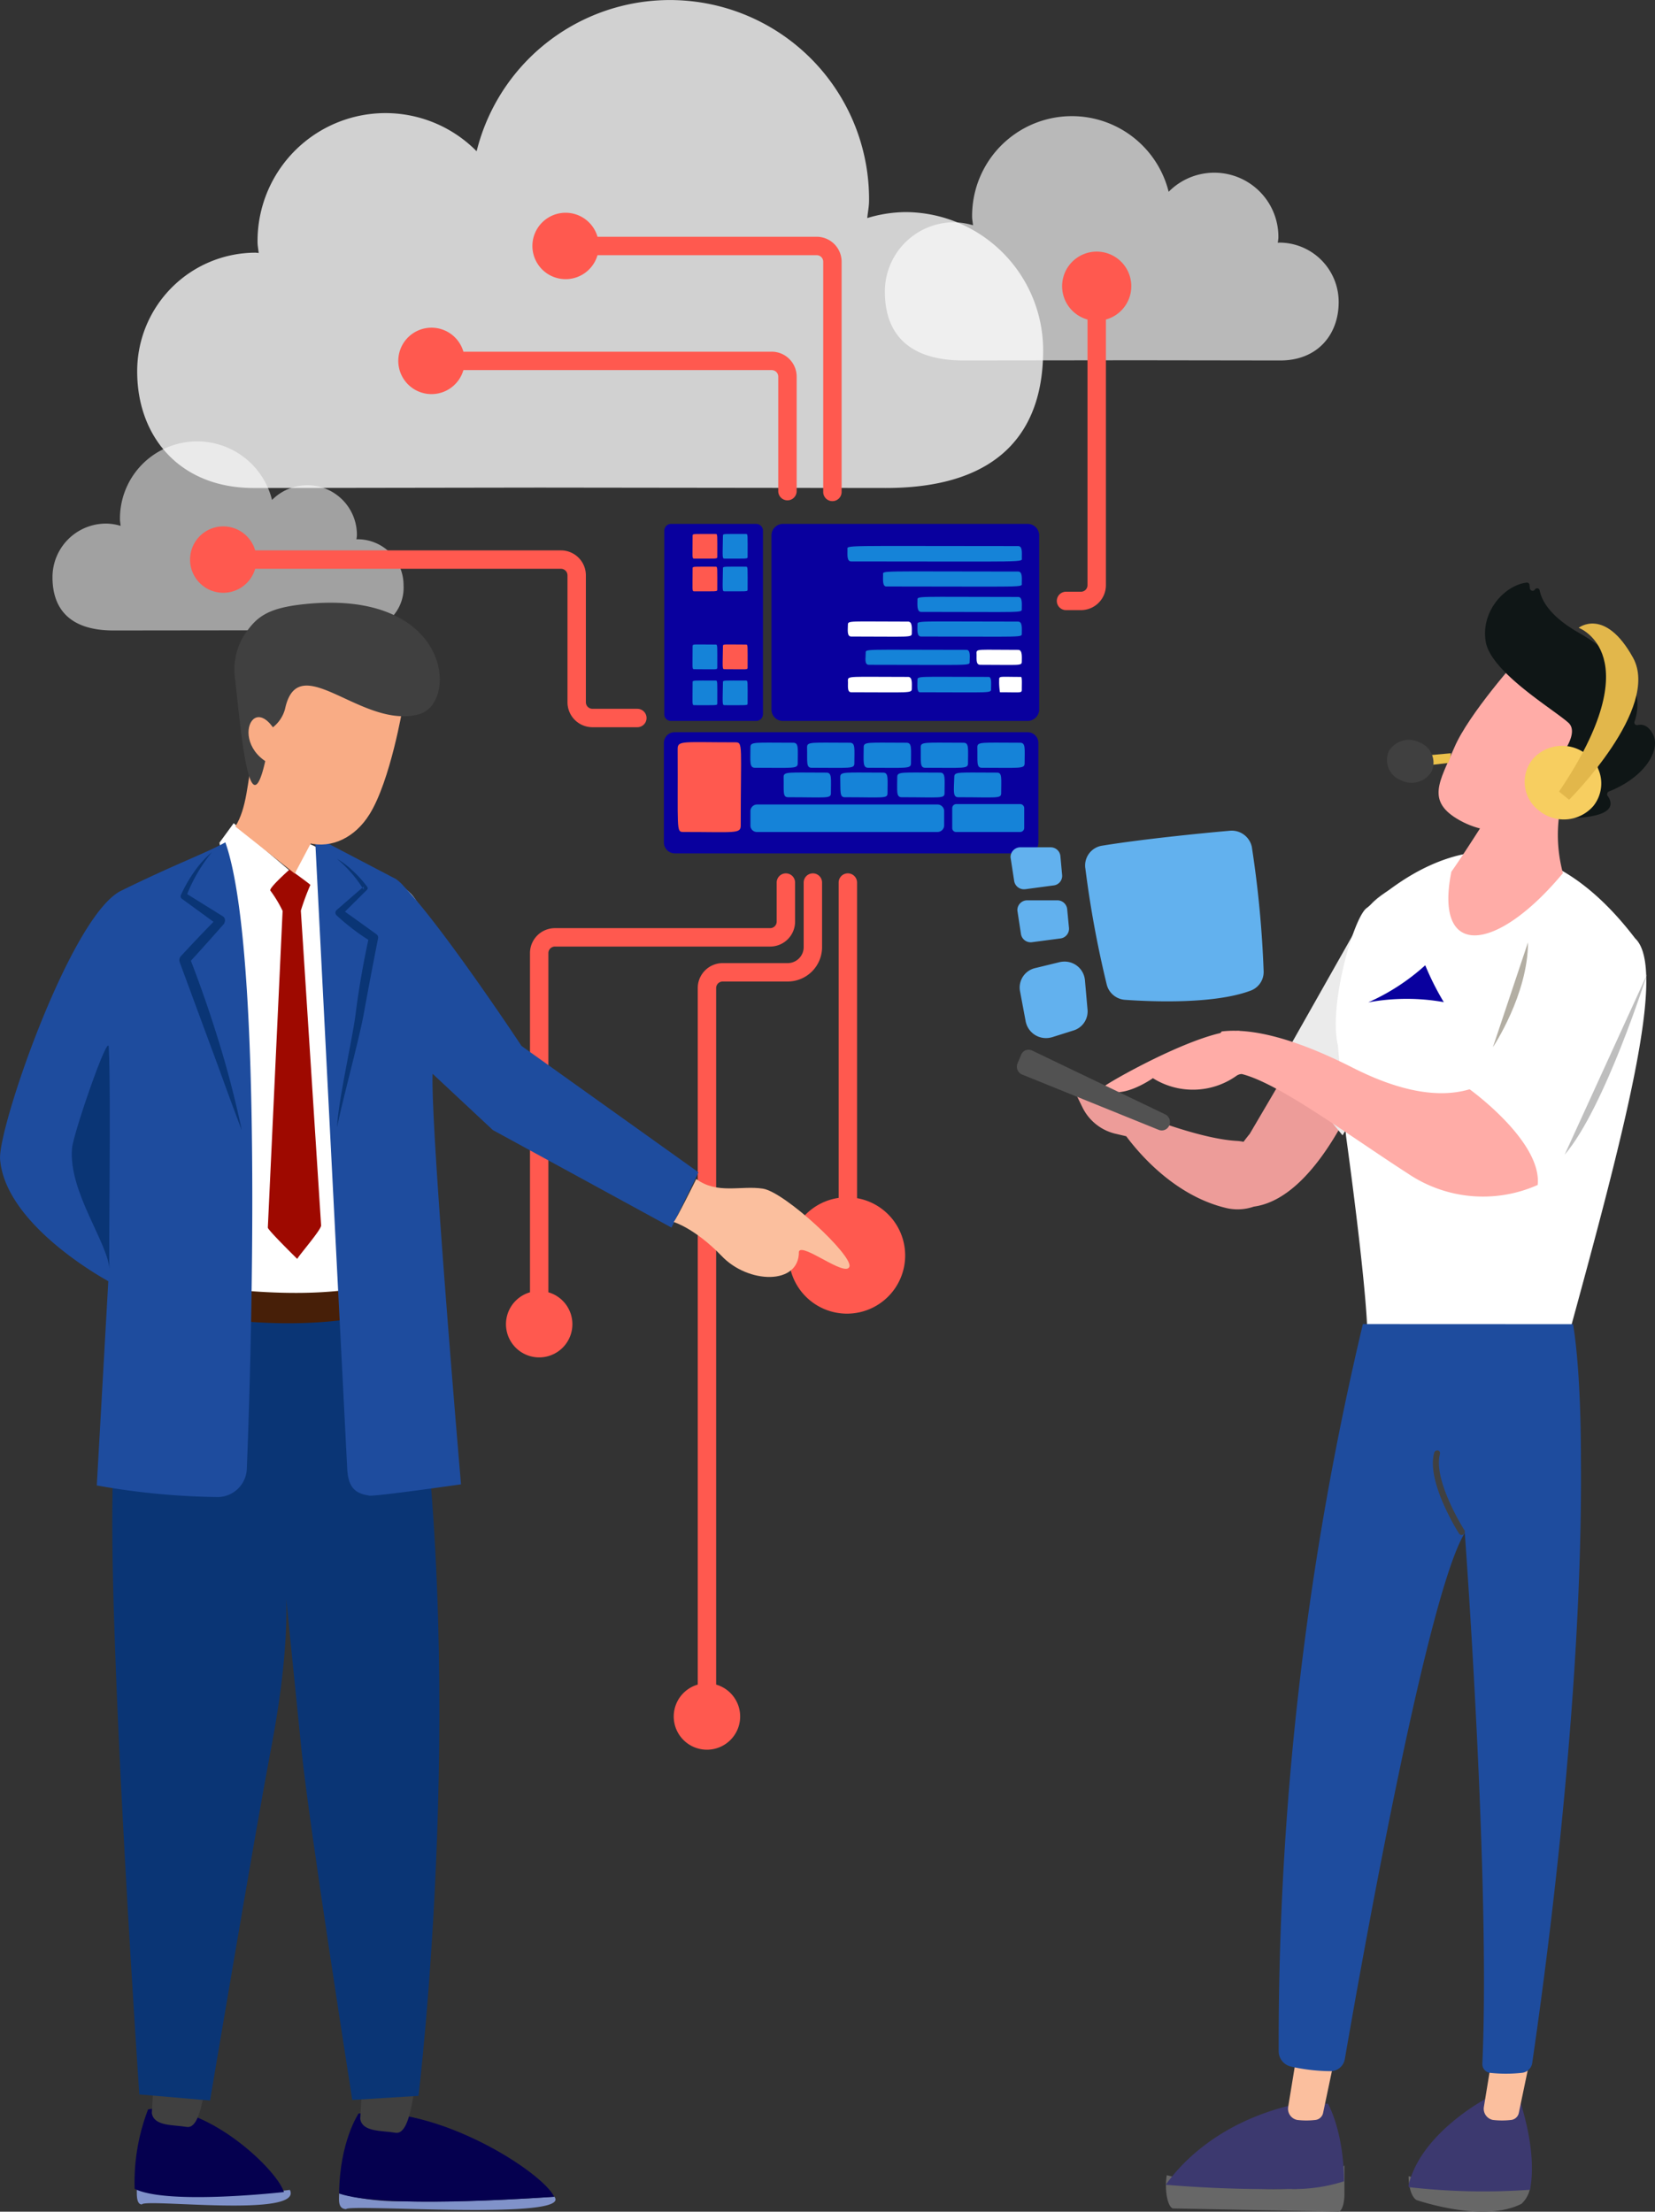<svg xmlns="http://www.w3.org/2000/svg" width="223.993" height="299.393" viewBox="0 0 223.993 299.393">
  <rect x="0" y="0" width="223.993" height="299.393" fill="#333333" stroke="none"/>
  <g id="Header" transform="translate(111.997 149.696)">
    <g id="Group_29959" data-name="Group 29959" transform="translate(-111.997 -149.696)">
      <path id="Path_44099-2" data-name="Path 44099-2" d="M187.491,46.07a18.358,18.358,0,0,0-5.142.807c.073-.792.242-1.554.242-2.361a26.952,26.952,0,0,0-53.112-6.682,17.315,17.315,0,0,0-29.65,12.283c0,.513.109.981.15,1.488-.15-.006-.3-.041-.441-.041a16.044,16.044,0,0,0-16,16.08c0,8.875,5.82,15.882,16,15.775h1.5l36.923-.055,46.879.055c15.973,0,21.312-8.23,21.312-18.594A18.708,18.708,0,0,0,187.5,46.069h-.007" transform="translate(-64.971 -17.359)" fill="#fff" opacity="0.771" style="mix-blend-mode: normal;isolation: isolate"/>
      <path id="Path_44100-2" data-name="Path 44100-2" d="M68.829,142.85a7.132,7.132,0,0,1,1.992.311c-.028-.307-.092-.6-.092-.915a10.444,10.444,0,0,1,20.581-2.591,6.711,6.711,0,0,1,11.488,4.759c0,.2-.042.38-.058.577.058,0,.114-.016.171-.016a6.217,6.217,0,0,1,6.2,6.231,5.8,5.8,0,0,1-6.2,6.113h-.582L88.02,157.3l-18.165.021c-6.19,0-8.258-3.189-8.258-7.2a7.249,7.249,0,0,1,7.229-7.268h0" transform="translate(-54.493 -71.975)" fill="#fff" opacity="0.54" style="mix-blend-mode: normal;isolation: isolate"/>
      <path id="Path_44100-2-2" data-name="Path 44100-2" d="M286.594,61.81a9.234,9.234,0,0,1,2.575.4c-.037-.4-.12-.777-.12-1.183a13.5,13.5,0,0,1,26.6-3.348A8.674,8.674,0,0,1,330.5,63.833c0,.257-.055.491-.075.746.075,0,.148-.021.221-.021a8.037,8.037,0,0,1,8.014,8.055c0,4.445-2.915,7.955-8.015,7.9H329.9L311.4,80.487l-23.482.027c-8,0-10.675-4.122-10.675-9.313a9.37,9.37,0,0,1,9.345-9.394h0" transform="translate(-157.48 -31.717)" fill="#fff" opacity="0.66" style="mix-blend-mode: normal;isolation: isolate"/>
      <g id="Group_29956" data-name="Group 29956" transform="translate(25.726 28.801)">
        <path id="Path_110877" data-name="Path 110877" d="M221.416,223.488h47.837a1.448,1.448,0,0,0,1.423-1.422V208.511a1.448,1.448,0,0,0-1.423-1.421H221.416a1.448,1.448,0,0,0-1.423,1.421v13.556A1.487,1.487,0,0,0,221.416,223.488Z" transform="translate(-155.865 -136.77)" fill="#09009e"/>
        <path id="Path_110878" data-name="Path 110878" d="M249.393,179.777h33.169a1.566,1.566,0,0,0,1.533-1.531V154.634a1.565,1.565,0,0,0-1.533-1.531H249.393a1.565,1.565,0,0,0-1.532,1.531v23.613A1.529,1.529,0,0,0,249.393,179.777Z" transform="translate(-169.174 -110.987)" fill="#09009e"/>
        <path id="Path_110879" data-name="Path 110879" d="M221.027,179.777h11.495a.922.922,0,0,0,.93-.929V154.032a.922.922,0,0,0-.93-.929H221.027a.922.922,0,0,0-.93.929v24.815A.891.891,0,0,0,221.027,179.777Z" transform="translate(-155.915 -110.987)" fill="#09009e"/>
        <path id="Path_110880" data-name="Path 110880" d="M301.79,213.186c5.2,0,5.8.164,5.8-.6,0-1.967.164-2.788-.6-2.788-5.2,0-5.8-.164-5.8.6C301.242,212.311,301.023,213.186,301.79,213.186Z" transform="translate(-194.641 -138.055)" fill="#1583d8"/>
        <path id="Path_110881" data-name="Path 110881" d="M287.122,213.186c5.2,0,5.8.164,5.8-.6,0-1.967.165-2.788-.6-2.788-5.2,0-5.8-.164-5.8.6C286.575,212.311,286.356,213.186,287.122,213.186Z" transform="translate(-187.636 -138.055)" fill="#1583d8"/>
        <path id="Path_110882" data-name="Path 110882" d="M272.336,213.186c5.2,0,5.8.164,5.8-.6,0-1.967.164-2.788-.6-2.788-5.2,0-5.8-.164-5.8.6C271.734,212.311,271.57,213.186,272.336,213.186Z" transform="translate(-180.568 -138.055)" fill="#1583d8"/>
        <path id="Path_110883" data-name="Path 110883" d="M257.682,213.186c5.255,0,5.8.164,5.8-.6,0-1.967.164-2.788-.6-2.788-5.2,0-5.8-.164-5.8.6C257.135,212.311,256.916,213.186,257.682,213.186Z" transform="translate(-173.577 -138.055)" fill="#1583d8"/>
        <path id="Path_110884" data-name="Path 110884" d="M243,213.186c5.2,0,5.8.164,5.8-.6,0-1.967.164-2.788-.6-2.788-5.2,0-5.8-.164-5.8.6C242.4,212.311,242.235,213.186,243,213.186Z" transform="translate(-166.559 -138.055)" fill="#1583d8"/>
        <path id="Path_110885" data-name="Path 110885" d="M295.715,220.874c5.2,0,5.8.218,5.8-.547,0-1.967.165-2.787-.547-2.787-5.255,0-5.8-.164-5.8.6C295.113,220.053,294.948,220.874,295.715,220.874Z" transform="translate(-191.74 -141.753)" fill="#1583d8"/>
        <path id="Path_110886" data-name="Path 110886" d="M281.032,220.874c5.2,0,5.8.218,5.8-.547,0-1.967.164-2.787-.6-2.787-5.2,0-5.8-.164-5.8.6C280.43,220.053,280.266,220.874,281.032,220.874Z" transform="translate(-184.721 -141.753)" fill="#1583d8"/>
        <path id="Path_110887" data-name="Path 110887" d="M266.273,220.874c5.255,0,5.8.218,5.8-.547,0-1.967.164-2.787-.6-2.787-5.2,0-5.8-.164-5.8.6C265.726,220.053,265.562,220.874,266.273,220.874Z" transform="translate(-177.679 -141.753)" fill="#1583d8"/>
        <path id="Path_110888" data-name="Path 110888" d="M251.606,220.874c5.2,0,5.8.218,5.8-.547,0-1.967.164-2.787-.6-2.787-5.2,0-5.8-.164-5.8.6C251.059,220.053,250.84,220.874,251.606,220.874Z" transform="translate(-170.675 -141.753)" fill="#1583d8"/>
        <path id="Path_110889" data-name="Path 110889" d="M224.321,221.815c7.006,0,7.773.273,7.773-.875,0-10.823.328-11.26-.712-11.26-7.061,0-7.827-.273-7.827.875C223.609,221.541,223.336,221.815,224.321,221.815Z" transform="translate(-157.566 -137.993)" fill="#ff594f"/>
        <path id="Path_110890" data-name="Path 110890" d="M235.47,159.049c3.01,0,3.12.055,3.12-.218,0-3.007.054-3.116-.219-3.116-3.011,0-3.12-.055-3.12.218C235.2,158.94,235.141,159.049,235.47,159.049Z" transform="translate(-163.132 -112.232)" fill="#1583d8"/>
        <path id="Path_110891" data-name="Path 110891" d="M227.634,159.049c3.01,0,3.12.055,3.12-.218,0-3.007.055-3.116-.219-3.116-3.01,0-3.12-.055-3.12.218C227.415,158.94,227.306,159.049,227.634,159.049Z" transform="translate(-159.401 -112.232)" fill="#ff594f"/>
        <path id="Path_110892" data-name="Path 110892" d="M235.47,167.524c3.01,0,3.12.054,3.12-.219,0-3.006.054-3.115-.219-3.115-3.011,0-3.12-.055-3.12.218C235.2,167.414,235.141,167.524,235.47,167.524Z" transform="translate(-163.132 -116.28)" fill="#1583d8"/>
        <path id="Path_110893" data-name="Path 110893" d="M227.634,167.524c3.01,0,3.12.054,3.12-.219,0-3.006.055-3.115-.219-3.115-3.01,0-3.12-.055-3.12.218C227.415,167.414,227.306,167.524,227.634,167.524Z" transform="translate(-159.401 -116.28)" fill="#ff594f"/>
        <path id="Path_110894" data-name="Path 110894" d="M235.47,197.028c3.01,0,3.12.055,3.12-.218,0-3.007.054-3.116-.219-3.116-3.011,0-3.12-.055-3.12.218C235.2,196.864,235.141,197.028,235.47,197.028Z" transform="translate(-163.132 -130.37)" fill="#1583d8"/>
        <path id="Path_110895" data-name="Path 110895" d="M227.634,197.028c3.01,0,3.12.055,3.12-.218,0-3.007.055-3.116-.219-3.116-3.01,0-3.12-.055-3.12.218C227.415,196.864,227.306,197.028,227.634,197.028Z" transform="translate(-159.401 -130.37)" fill="#1583d8"/>
        <path id="Path_110896" data-name="Path 110896" d="M235.47,187.7c3.01,0,3.12.11,3.12-.218,0-3.007.054-3.116-.219-3.116-3.011,0-3.12-.109-3.12.219C235.2,187.6,235.141,187.7,235.47,187.7Z" transform="translate(-163.132 -125.911)" fill="#ff594f"/>
        <path id="Path_110897" data-name="Path 110897" d="M227.634,187.7c3.01,0,3.12.11,3.12-.218,0-3.007.055-3.116-.219-3.116-3.01,0-3.12-.109-3.12.219C227.415,187.6,227.306,187.7,227.634,187.7Z" transform="translate(-159.401 -125.911)" fill="#1583d8"/>
        <path id="Path_110898" data-name="Path 110898" d="M268.038,160.918c24.412,0,23.1.164,23.1-.492s.109-1.585-.493-1.585c-24.412,0-23.1-.164-23.1.492S267.436,160.918,268.038,160.918Z" transform="translate(-178.568 -113.719)" fill="#1583d8"/>
        <path id="Path_110899" data-name="Path 110899" d="M277.206,167.453c19.212,0,18.336.164,18.336-.437,0-.656.109-1.585-.493-1.585-19.212,0-18.281-.164-18.281.437S276.659,167.453,277.206,167.453Z" transform="translate(-182.975 -116.865)" fill="#1583d8"/>
        <path id="Path_110900" data-name="Path 110900" d="M286.167,174.044c14.067,0,13.629.164,13.629-.437,0-.656.109-1.586-.493-1.586-14.067,0-13.629-.164-13.629.437C285.674,173.006,285.565,174.044,286.167,174.044Z" transform="translate(-187.229 -120.012)" fill="#1583d8"/>
        <path id="Path_110901" data-name="Path 110901" d="M286.167,180.427c14.067,0,13.629.164,13.629-.437s.109-1.585-.493-1.585c-14.067,0-13.629-.164-13.629.437C285.674,179.5,285.565,180.427,286.167,180.427Z" transform="translate(-187.229 -123.061)" fill="#1583d8"/>
        <path id="Path_110902" data-name="Path 110902" d="M272.677,187.75c14.067,0,13.629.163,13.629-.438s.164-1.585-.438-1.585c-14.066,0-13.629-.164-13.629.437C272.239,186.821,272.021,187.75,272.677,187.75Z" transform="translate(-180.799 -126.558)" fill="#1583d8"/>
        <path id="Path_110903" data-name="Path 110903" d="M301.471,187.75c5.419,0,5.638.163,5.638-.438s.109-1.585-.493-1.585c-5.419,0-5.638-.164-5.638.437C301.033,186.766,300.814,187.75,301.471,187.75Z" transform="translate(-194.541 -126.558)" fill="#fff"/>
        <path id="Path_110904" data-name="Path 110904" d="M268.081,180.427c7.992,0,8.211.164,8.211-.437s.109-1.585-.493-1.585c-7.991,0-8.156-.164-8.156.437S267.479,180.427,268.081,180.427Z" transform="translate(-178.611 -123.061)" fill="#fff"/>
        <path id="Path_110905" data-name="Path 110905" d="M286,194.817c9.907,0,9.633.164,9.633-.492s.11-1.585-.328-1.585c-9.907,0-9.634-.164-9.634.492C285.67,193.833,285.561,194.817,286,194.817Z" transform="translate(-187.225 -129.908)" fill="#1583d8"/>
        <path id="Path_110906" data-name="Path 110906" d="M306.954,194.817c3.065,0,2.956.164,2.956-.492s.054-1.585-.11-1.585c-3.065,0-2.955-.164-2.955.492A8.084,8.084,0,0,0,306.954,194.817Z" transform="translate(-197.342 -129.908)" fill="#fff"/>
        <path id="Path_110907" data-name="Path 110907" d="M268.1,194.817c7.992,0,8.211.164,8.211-.492s.109-1.585-.493-1.585c-7.991,0-8.156-.164-8.156.492C267.716,193.833,267.5,194.817,268.1,194.817Z" transform="translate(-178.63 -129.908)" fill="#fff"/>
        <path id="Path_110908" data-name="Path 110908" d="M243.289,229.535h24.466a.9.9,0,0,0,.876-.875v-1.968a.9.9,0,0,0-.876-.875H243.289a.9.9,0,0,0-.876.875v1.968A.863.863,0,0,0,243.289,229.535Z" transform="translate(-166.572 -145.714)" fill="#1583d8"/>
        <path id="Path_110909" data-name="Path 110909" d="M295.239,229.485h8.648a.548.548,0,0,0,.547-.547V226.26a.548.548,0,0,0-.547-.547h-8.648a.548.548,0,0,0-.548.547v2.678A.517.517,0,0,0,295.239,229.485Z" transform="translate(-191.539 -145.664)" fill="#1583d8"/>
        <path id="Path_110910" data-name="Path 110910" d="M157.78,178.442H151.7a.887.887,0,0,1-.888-.885V160.371A3.376,3.376,0,0,0,147.436,157H106.054a4.494,4.494,0,1,0,0,2.49h41.382a.887.887,0,0,1,.888.885v17.185a3.377,3.377,0,0,0,3.378,3.376h6.078a1.245,1.245,0,0,0,0-2.49Z" transform="translate(-97.244 -111.295)" fill="#ff594f"/>
        <path id="Path_110911" data-name="Path 110911" d="M241.374,243.658a1.245,1.245,0,0,0-1.245,1.245v8.74a2.166,2.166,0,0,1-2.168,2.163h-8.79a3.378,3.378,0,0,0-3.379,3.375v94.291a4.495,4.495,0,1,0,2.49,0V259.182a.886.886,0,0,1,.888-.885h8.79a4.656,4.656,0,0,0,4.659-4.654V244.9A1.245,1.245,0,0,0,241.374,243.658Z" transform="translate(-157.083 -154.233)" fill="#ff594f"/>
        <path id="Path_110912" data-name="Path 110912" d="M216.965,243.658a1.245,1.245,0,0,0-1.245,1.245v5.286a.887.887,0,0,1-.888.885H185.71a3.377,3.377,0,0,0-3.379,3.376v45.918a4.494,4.494,0,1,0,2.49,0V254.45a.886.886,0,0,1,.888-.885h29.122a3.377,3.377,0,0,0,3.379-3.375V244.9A1.245,1.245,0,0,0,216.965,243.658Z" transform="translate(-136.327 -154.233)" fill="#ff594f"/>
        <path id="Path_110913" data-name="Path 110913" d="M204.112,106.506a3.375,3.375,0,0,0-2.388-.988H160a4.495,4.495,0,1,0,0,2.49h41.724a.887.887,0,0,1,.888.886v15.5a1.245,1.245,0,0,0,2.49,0v-15.5A3.369,3.369,0,0,0,204.112,106.506Z" transform="translate(-123.007 -86.71)" fill="#ff594f"/>
        <path id="Path_110914" data-name="Path 110914" d="M226.787,76.725a3.376,3.376,0,0,0-2.389-.988H194.741a4.494,4.494,0,1,0,0,2.49H224.4a.887.887,0,0,1,.888.885v31.17a1.245,1.245,0,0,0,2.49,0V79.112A3.372,3.372,0,0,0,226.787,76.725Z" transform="translate(-139.598 -72.488)" fill="#ff594f"/>
        <path id="Path_110915" data-name="Path 110915" d="M331.862,87.242a4.681,4.681,0,1,0-5.926,4.509v35.962a.886.886,0,0,1-.888.885h-2.022a1.245,1.245,0,0,0,0,2.49h2.022a3.377,3.377,0,0,0,3.379-3.375V91.751A4.68,4.68,0,0,0,331.862,87.242Z" transform="translate(-204.475 -77.298)" fill="#ff594f"/>
        <path id="Path_110916" data-name="Path 110916" d="M261.578,287.628V244.9a1.245,1.245,0,0,0-2.49,0v42.688a7.876,7.876,0,1,0,2.49.038Z" transform="translate(-171.308 -154.233)" fill="#ff594f"/>
      </g>
      <g id="Group_29958" data-name="Group 29958" transform="translate(0 81.588)">
        <path id="Path_30558" data-name="Path 30558" d="M144.67,586.767a31.242,31.242,0,0,1-8.83-1.068c0,.774-.224,2.1.951,2.125.4-.728,30.787,1.562,28.179-1.679C161.378,586.4,152.314,586.956,144.67,586.767Z" transform="translate(-89.942 -370.369)" fill="#8092c9"/>
        <path id="Path_30559" data-name="Path 30559" d="M164.962,576.174c-1.534-3.312-15.721-12.481-26.477-11.271,0,0-2.571,3.8-2.63,10.825C141.7,577.759,160.769,576.432,164.962,576.174Z" transform="translate(-89.956 -360.385)" fill="#05004f"/>
        <path id="Path_30560" data-name="Path 30560" d="M141.781,550.808c0,.365-.34,5.965-.457,8.136.281,1.82,2.97,1.562,4.756,1.879,2.477.469,2.583-8.571,3.287-9.723Z" transform="translate(-92.569 -353.706)" fill="#404040"/>
        <path id="Path_30561" data-name="Path 30561" d="M89.724,585.05a14.322,14.322,0,0,1-6.27-1.256c0,.9-.165,2.466.67,2.49.281-.845,21.909,1.855,20.032-1.972a104.218,104.218,0,0,1-14.43.74Z" transform="translate(-64.925 -369.459)" fill="#8092c9"/>
        <path id="Path_30562" data-name="Path 30562" d="M103.075,575.017c-1.069-3.276-10.92-12.4-18.387-11.19a27.523,27.523,0,0,0-1.82,10.755C86.931,576.606,100.164,575.327,103.075,575.017Z" transform="translate(-64.645 -359.871)" fill="#05004f"/>
        <path id="Path_30563" data-name="Path 30563" d="M87.775,549.407c0,.376-.329,5.929-.446,8.09.281,1.809,2.947,1.562,4.7,1.868,2.465.469,2.571-8.512,3.276-9.652Z" transform="translate(-66.782 -353.037)" fill="#404040"/>
        <path id="Path_30568" data-name="Path 30568" d="M117.322,356.464s-24.36,3.463-37.523-.811c0,0-2.47,2.593-2.705,27.353-.211,22.9,3.652,79.429,3.652,79.429l9.574.825s6.214-36.936,8.115-46.89c3.522-18.105,1.8-24.948,1.8-24.948s.555,5.646,2.48,24.562c1.032,10.133,6.857,47.2,6.857,47.2l8.958-.552S125.635,404.6,117.322,356.464Z" transform="translate(-61.891 -260.506)" fill="#0a3575"/>
        <path id="Path_30569" data-name="Path 30569" d="M85.322,293.133c1.96-.082,21.44,4.849,33.381-.188l.858-7.045,4.159-35.954s.966-7.82-3.4-10.662l-12.948-5.972S106,236.53,105.7,237.482l-.063.128-8.206-6.95L95.507,233.3C96.587,236.94,84.476,293.167,85.322,293.133Z" transform="translate(-65.804 -200.813)" fill="#fff"/>
        <path id="Path_30571" data-name="Path 30571" d="M125.775,285.8a.895.895,0,1,1-.919-.869h.025a.88.88,0,0,1,.894.866Z" transform="translate(-84.289 -226.73)" fill="#cee9e5"/>
        <path id="Path_30572" data-name="Path 30572" d="M125.78,316.055a.895.895,0,1,1-.993-.784.918.918,0,0,1,.107-.006A.894.894,0,0,1,125.78,316.055Z" transform="translate(-84.294 -241.218)" fill="#cee9e5"/>
        <path id="Path_30573" data-name="Path 30573" d="M119.7,352.13s-11.437,5.241-34.849-.118c-.383-.082-.224-1.057-.224-1.057l.224-2.207c.106-.7.511-.67.511-.67s22.4,5.037,34.344,0c0,0,.482-.082.511.622v2.748a.715.715,0,0,1-.511.681Z" transform="translate(-65.478 -256.887)" fill="#471f08"/>
        <path id="Path_30574" data-name="Path 30574" d="M121.854,248.216a33.48,33.48,0,0,1,1.286-3.474c.006-.09-2.8-2.1-2.8-2.1s-2.868,2.531-2.611,2.866a16.578,16.578,0,0,1,1.656,2.746l-2,42.871c-.01.322,3.981,4.238,3.981,4.238.25-.517,3.271-3.965,3.229-4.537Z" transform="translate(-81.136 -206.535)" fill="#9e0900"/>
        <path id="Path_110917" data-name="Path 110917" d="M78.5,235.621c-2.764,1.529-6.754,2.93-14.111,6.555-6.815,3.358-16.7,32.166-16.377,36.338.7,9.05,14.646,16.509,14.646,16.509L61.1,322.676a98.4,98.4,0,0,0,16.13,1.568,3.972,3.972,0,0,0,4.171-3.757S84.357,252.19,78.5,235.621Z" transform="translate(-48 -203.183)" fill="#1e4c9e"/>
        <path id="Path_110918" data-name="Path 110918" d="M157.559,262.485s-10.6-16.031-15.891-21.567a5.862,5.862,0,0,0-1.11-1.033l-.592-.307-10.358-5.422,4.369,85.759c.165,2.071.85,3.129,2.907,3.421.121.264,12.484-1.51,12.484-1.51s-4.131-48.127-3.845-55.577l8.157,7.622,24.172,13.2,3.658-7.479Z" transform="translate(-86.974 -202.483)" fill="#1e4c9e"/>
        <line id="Line_2859" data-name="Line 2859" y1="1" x2="13.65" transform="translate(31.828 113.889)" fill="#1e4c9e"/>
        <path id="Path_110919" data-name="Path 110919" d="M222.521,328.672s2.836.828,6.459,4.562c3.595,3.839,10.57,4.02,10.49-.551.429-1.276,6.32,3.527,6.835,2.039s-8.737-10.1-11.7-10.561-6.2.8-9.023-1.307C225.581,322.854,222.848,328.4,222.521,328.672Z" transform="translate(-131.346 -244.842)" fill="#fbbf9e"/>
        <path id="Path_110920" data-name="Path 110920" d="M151.219,246.575" transform="translate(-97.294 -208.414)" fill="#1e4c9e"/>
        <path id="Path_110921" data-name="Path 110921" d="M102.92,275.808c-1.46-3.78-2.788-7.587-4.208-11.383l-4.2-11.378a.86.86,0,0,1-.036-.407.873.873,0,0,1,.173-.381q2.191-2.374,4.437-4.676L94.8,244.459a.4.4,0,0,1-.147-.4.259.259,0,0,1,.03-.107,18.613,18.613,0,0,1,1.822-3.181,13.881,13.881,0,0,1,2.371-2.625,21.981,21.981,0,0,0-3.353,5.689l4.834,3.007a.647.647,0,0,1,.2.865v.056a.187.187,0,0,0-.015.051c-1.491,1.69-2.987,3.379-4.514,5.042,1.4,3.628,2.672,7.328,3.816,11.062C101.043,267.809,102.081,271.833,102.92,275.808Z" transform="translate(-70.192 -204.387)" fill="#0a3575"/>
        <path id="Path_110922" data-name="Path 110922" d="M135.079,247.563a29.818,29.818,0,0,0,4.271,3.293c-.714,3.322-1.307,6.707-1.721,10.022-.428,3.436-2.379,11.821-2.507,15.343.665-3.443,2.972-11.836,3.593-15.272s1.278-6.872,1.95-10.286a.691.691,0,0,0,.014-.122.544.544,0,0,0-.236-.443c-1.422-1.036-2.843-2.05-4.257-3.057l3-2.979a.294.294,0,0,0,0-.4,14.806,14.806,0,0,0-1.9-2.114,11.253,11.253,0,0,0-2.186-1.664,17.255,17.255,0,0,1,3.443,3.907l.172-.15v.421c-.057-.092-.114-.185-.172-.271l-3.493,3.036-.064.071A.487.487,0,0,0,135.079,247.563Z" transform="translate(-89.498 -205.218)" fill="#0a3575"/>
        <path id="Path_30578" data-name="Path 30578" d="M71.71,318.818c0-3.607-5.636-10.708-5.072-16.682.189-2,4.868-15.606,4.964-13.671C71.936,295.26,71.546,316.857,71.71,318.818Z" transform="translate(-56.882 -228.33)" fill="#0a3575"/>
        <path id="Path_30565" data-name="Path 30565" d="M133.193,195.272s-1.674,9.979-4.51,14.51c-3.894,6.257-12.574,6.121-16.443-6.029l4.282-14.31Z" transform="translate(-78.679 -181.129)" fill="#f9ac85"/>
        <g id="Group_29957" data-name="Group 29957" transform="translate(31.848 20.076)">
          <path id="Path_30564" data-name="Path 30564" d="M111.437,211.958c-.9,4.528-.9,7.685-2.475,10.221l8.044,6.372,2.213-4.174Z" transform="translate(-108.962 -211.958)" fill="#f9ac85"/>
        </g>
        <path id="Path_30566" data-name="Path 30566" d="M113.75,190.537a4.7,4.7,0,0,0,1.827-2.619c1.806-8.441,10.426,2.9,18.2.689,5.327-1.551,4.265-16.945-15.54-14.888-5.182.535-6.6,1.793-8.262,4.318a8.88,8.88,0,0,0-1.154,5.845c.787,6.871,2.162,24.053,4.832,7.008a.511.511,0,0,1,.1-.352Z" transform="translate(-77.001 -173.53)" fill="#404040"/>
        <path id="Path_30567" data-name="Path 30567" d="M117.036,207.163c-3.781-9.51-8.116.744-.267,2.917Z" transform="translate(-78.746 -187.693)" fill="#f9ac85"/>
      </g>
      <g id="Group_12226" data-name="Group 12226" transform="translate(136.768 78.861)">
        <g id="Group_9097" data-name="Group 9097" transform="translate(8.266 36.363)">
          <path id="Path_36111" data-name="Path 36111" d="M358.481,282.6l-8.762,14.92c-.311.378-.585.733-.835,1.072a6.443,6.443,0,0,0-.933-.122c-1.81-.1-5.156-.658-10.959-2.745l-1.3-.337-10.079-4.448,1.532,3.117a6.689,6.689,0,0,0,4.581,3.484l1.28.3c2.56,3.431,7.317,8.258,13.577,9.726a6.7,6.7,0,0,0,3.691-.2C359.789,306.081,366,287.793,366,287.793Z" transform="translate(-325.613 -259.253)" fill="#ed9c99"/>
          <g id="Group_9101" data-name="Group 9101" transform="translate(28.854)">
            <path id="Path_36112" data-name="Path 36112" d="M401.656,243.217c4.679,2.1.8,11.952.8,11.952l-13.791,23.743-6.3-7.635c-.616-.372-1.812-2.667-1.451-3.326L391.9,248.514c1.2-2.422,6.327-4.418,6.327-4.418" transform="translate(-380.844 -240.446)" fill="#ebebeb"/>
            <path id="Path_36113" data-name="Path 36113" d="M394.329,264.143c-1.294-5.359,2.207-17.513,3.953-18.568,3.206-2.608,19.324-18.071,36.292,4.147,4.379,4.126-1.412,26.05-9.473,55.425a81.079,81.079,0,0,1-7.032,6.891L414.38,313.7a1.788,1.788,0,0,1-1.229.087l-14.87-6.753c-.82-.237-.1-1.063,0-1.891.538-4.365-2.842-28.66-2.842-28.66" transform="translate(-387.15 -237.912)" fill="#fff"/>
          </g>
          <path id="Path_36115" data-name="Path 36115" d="M383.347,292.361s9.822,7.052,9.206,12.947a18.154,18.154,0,0,1-17.515-1.51c-8.22-5.306-17.476-12.239-22.531-13.506a1.3,1.3,0,0,0-.73.247,10.177,10.177,0,0,1-11.3.314s-4.557,3.244-6.778,1.272c-.194-.155,9.833-5.971,15.915-7.383.06-.072.114-.143.18-.216a13.741,13.741,0,0,1,1.877-.091h.085a4.266,4.266,0,0,1,.432,0l.033.019c4.587.225,10.085,2.33,15.37,5.019,5.662,2.86,11.151,4.246,15.753,2.884" transform="translate(-329.473 -260.127)" fill="#ffaca7"/>
        </g>
        <path id="Path_36117" data-name="Path 36117" d="M429.416,582.1a36.81,36.81,0,0,1-16.492-.863c-.009,1.577.46,2.947,1.118,3.252,2.9.919,9.813,2.7,14.156.488a3.822,3.822,0,0,0,1.219-2.875" transform="translate(-359.044 -365.512)" fill="#676767"/>
        <path id="Path_36120" data-name="Path 36120" d="M366.874,581.6a57.525,57.525,0,0,1-16.706-1.836,8.023,8.023,0,0,0-.111,1.118c-.057,1.7.365,3.218.943,3.385l22.442.433c.443-.077.784-1.179.77-2.485v-3.782c-2.365,2.3-4.848,3.372-7.338,3.169" transform="translate(-329.019 -364.174)" fill="#676767"/>
        <path id="Path_36121" data-name="Path 36121" d="M374.151,572.954c-.035-6.812-2.169-10.5-2.169-10.5l-4.8.154c-9.986,2.366-15.045,7.9-17.03,10.645a.647.647,0,0,0-.1.177q8.365.693,16.748.568a22.186,22.186,0,0,0,7.352-1.041" transform="translate(-329.017 -356.54)" fill="#3c396f"/>
        <path id="Path_36116" data-name="Path 36116" d="M424.186,560.323s-9.36,4.609-11.247,12.028a1.392,1.392,0,0,0,0,.378,88.466,88.466,0,0,0,16.441.355v-.142c.343-1.786.615-5.795-1.519-12.335Z" transform="translate(-359.046 -355.523)" fill="#3c396f"/>
        <path id="Path_36114" data-name="Path 36114" d="M313.417,289.434a1.1,1.1,0,0,0-.4-.075,1.067,1.067,0,0,0-.988.644.065.065,0,0,0-.009.022l-.5,1.183a1.166,1.166,0,0,0,.576,1.49l18.573,7.521a1.1,1.1,0,0,0,1.336-.5l.015-.027a1.161,1.161,0,0,0-.48-1.57l-18.12-8.693" transform="translate(-310.575 -226.119)" fill="#525252"/>
        <path id="Path_36118" data-name="Path 36118" d="M433.5,550.421l-1.091,6.659,0,.011a1.54,1.54,0,0,0,1.228,1.8,10.729,10.729,0,0,0,2.45,0,1.206,1.206,0,0,0,1.054-1.006l1.568-7.5Z" transform="translate(-368.337 -350.777)" fill="#fbbf9e"/>
        <path id="Path_36119" data-name="Path 36119" d="M382.8,550.421l-1.09,6.659,0,.011a1.54,1.54,0,0,0,1.227,1.8,10.612,10.612,0,0,0,2.45,0,1.206,1.206,0,0,0,1.053-1.006l1.58-7.5Z" transform="translate(-344.125 -350.777)" fill="#fbbf9e"/>
        <path id="Path_36122" data-name="Path 36122" d="M419.1,360.456s1.073,5.388,1.073,18.4c.282,34.24-5.446,73.686-6.6,81.669a1.571,1.571,0,0,1-1.4,1.278,19.915,19.915,0,0,1-4.314,0,1.2,1.2,0,0,1-1.029-1.183c1.116-24.6-2.376-71.91-2.376-71.91-5.305,8.634-14.608,61.761-16.234,71.223a1.972,1.972,0,0,1-1.887,1.645,25.075,25.075,0,0,1-5.366-.615,2.135,2.135,0,0,1-1.7-2.069,420.265,420.265,0,0,1,11.394-98.45Z" transform="translate(-342.973 -260.068)" fill="#1e4c9e"/>
        <path id="Path_36124" data-name="Path 36124" d="M410.177,267.47a28.941,28.941,0,0,1-7.716,5.022,28.757,28.757,0,0,1,10.225-.033,36.859,36.859,0,0,1-2.509-4.989" transform="translate(-354.048 -215.665)" fill="#09009e"/>
        <path id="Path_36125" data-name="Path 36125" d="M450.749,218.478s2.52,3.612,6.534.407c3.236-2.57,1.205-4.96-1.387-5.213s-5.147,4.808-5.147,4.808" transform="translate(-377.109 -189.969)" fill="#f9ac85"/>
        <path id="Path_36126" data-name="Path 36126" d="M329.135,237.633a2.713,2.713,0,0,1,2.293-3.009c5.3-.865,13.285-1.672,17.249-2.018a2.781,2.781,0,0,1,3,2.179,145.573,145.573,0,0,1,1.6,16.823,2.694,2.694,0,0,1-1.728,2.629c-4.885,1.845-13.246,1.522-17,1.257a2.749,2.749,0,0,1-2.484-1.972,141.429,141.429,0,0,1-2.926-15.89" transform="translate(-319.02 -199.009)" fill="#62b1ee"/>
        <path id="Path_36127" data-name="Path 36127" d="M309.793,238.313c0-.044,0-.088,0-.131a1.329,1.329,0,0,1,1.377-1.276H315.2a1.321,1.321,0,0,1,1.337,1.152l.239,2.618a1.3,1.3,0,0,1-1.195,1.395l-3.786.508h-.031a1.339,1.339,0,0,1-1.486-1.157l-.477-3.113" transform="translate(-309.791 -201.069)" fill="#62b1ee"/>
        <path id="Path_36128" data-name="Path 36128" d="M311.572,252.1a1.243,1.243,0,0,1-.009-.182,1.331,1.331,0,0,1,1.382-1.272h4.012A1.334,1.334,0,0,1,318.3,251.8l.251,2.606a1.328,1.328,0,0,1-1.194,1.406l-3.786.5a1.332,1.332,0,0,1-1.518-1.083l-.477-3.126" transform="translate(-310.637 -207.632)" fill="#62b1ee"/>
        <path id="Path_36129" data-name="Path 36129" d="M312.2,270.5a2.7,2.7,0,0,1,2.043-3.1l3.284-.8a2.841,2.841,0,0,1,.45-.072A2.766,2.766,0,0,1,320.988,269l.358,4.058a2.7,2.7,0,0,1-1.931,2.791l-2.855.9a3.044,3.044,0,0,1-.313.074,2.8,2.8,0,0,1-3.269-2.173L312.2,270.5" transform="translate(-310.92 -215.209)" fill="#62b1ee"/>
        <path id="Path_36130" data-name="Path 36130" d="M428.28,228.87c-3.394,5.357-4.654,7.085-4.654,7.085-2.389,11.9,6.121,11.006,15.1.191a19.835,19.835,0,0,1-.462-8.153Z" transform="translate(-363.961 -196.812)" fill="#ffaca7"/>
        <path id="Path_36131" data-name="Path 36131" d="M431.582,187.743s12.715,7.321,12.453,10.5-6.444,9.1-6.444,9.1c-3.991,3.845-9.24,5.079-13.992,2.464s-2.709-5.33-.788-9.879,8.771-12.179,8.771-12.179" transform="translate(-362.749 -177.59)" fill="#ffaca7"/>
        <path id="Path_36132" data-name="Path 36132" d="M443.268,194.545h0l.017.007a.378.378,0,0,1,.186.5l-1.706,3.964a.4.4,0,0,0,.126.469c.543.359,2.17,1.04,5.347.431s2.56-2.064,2.047-2.761a.416.416,0,0,1-.026-.055l0-.006a.406.406,0,0,1,.253-.516c4.894-1.947,7.073-5.7,5.895-7.8-.666-1.212-1.462-1.315-2.033-1.174a.384.384,0,0,1-.214-.016l-.012,0a.357.357,0,0,1-.2-.461c1.553-4.6-1.644-8.61-7.456-11.973-4.147-2.345-5.141-4.548-5.381-5.78a.34.34,0,0,0-.177-.245.356.356,0,0,0-.475.132.366.366,0,0,1-.666-.144l-.063-.5a.347.347,0,0,0-.37-.305c-3,.351-6.268,3.936-5.542,8.043S442.031,185.5,444,187.285s-2.761,6.632-2.761,6.632l.643.235Z" transform="translate(-368.493 -168.309)" fill="#0f1616"/>
        <path id="Path_36133" data-name="Path 36133" d="M450.609,218.8c2,.465,7.357-3.064,5.532-5.448s-5.257,2.8-5.257,2.8Z" transform="translate(-377.042 -189.523)" fill="#f2873e"/>
        <path id="Path_36134" data-name="Path 36134" d="M416.371,212.535l-.05.392-.3.924-7.673.873-.193-1.451Z" transform="translate(-356.769 -189.43)" fill="#ebc14b"/>
        <path id="Path_36135" data-name="Path 36135" d="M407.529,210.669c-.012.03-.024.06-.035.09a2.947,2.947,0,0,0,1.74,3.787,3.151,3.151,0,0,0,4.158-1.274c.012-.03.023-.06.034-.09a2.947,2.947,0,0,0-1.74-3.788,3.15,3.15,0,0,0-4.159,1.275" transform="translate(-356.364 -187.77)" fill="#404040"/>
        <path id="Path_36136" data-name="Path 36136" d="M444.1,212.391c-.05.061-.1.123-.146.186a4.879,4.879,0,0,0,1,6.827,5.3,5.3,0,0,0,7.289-.594q.075-.092.146-.187a4.878,4.878,0,0,0-1-6.827,5.3,5.3,0,0,0-7.289.595" transform="translate(-373.402 -188.515)" fill="#f7ce60"/>
        <path id="Path_36137" data-name="Path 36137" d="M451.9,201.672c12.544-18.567,2.653-22.171,2.653-22.171s3.553-2.823,7.352,4.036-8.646,19.241-8.646,19.241Z" transform="translate(-377.66 -173.379)" fill="#e2b74b"/>
        <path id="Path_36138" data-name="Path 36138" d="M439.509,261.522c0,7.1-4.75,14.2-4.75,14.2" transform="translate(-369.472 -212.825)" fill="#b3aea3"/>
        <path id="Path_36140" data-name="Path 36140" d="M453.338,294.241c5.445-6.338,11.158-24.429,11.158-24.429" transform="translate(-378.345 -216.784)" fill="#bebebe"/>
        <g id="Group_9071" data-name="Group 9071" transform="translate(57.161 117.486)">
          <path id="Path_36123" data-name="Path 36123" d="M419.911,393.2a.446.446,0,0,0-.1-.012.44.44,0,0,0-.428.324c-1.082,3.893,3.184,10.646,3.372,10.941l.018.027a.433.433,0,0,0,.711-.484c-.047-.06-4.273-6.744-3.324-10.325a.4.4,0,0,0-.2-.46l-.048-.012" transform="translate(-419.206 -393.192)" fill="#404040"/>
        </g>
      </g>
    </g>
  </g>
</svg>
